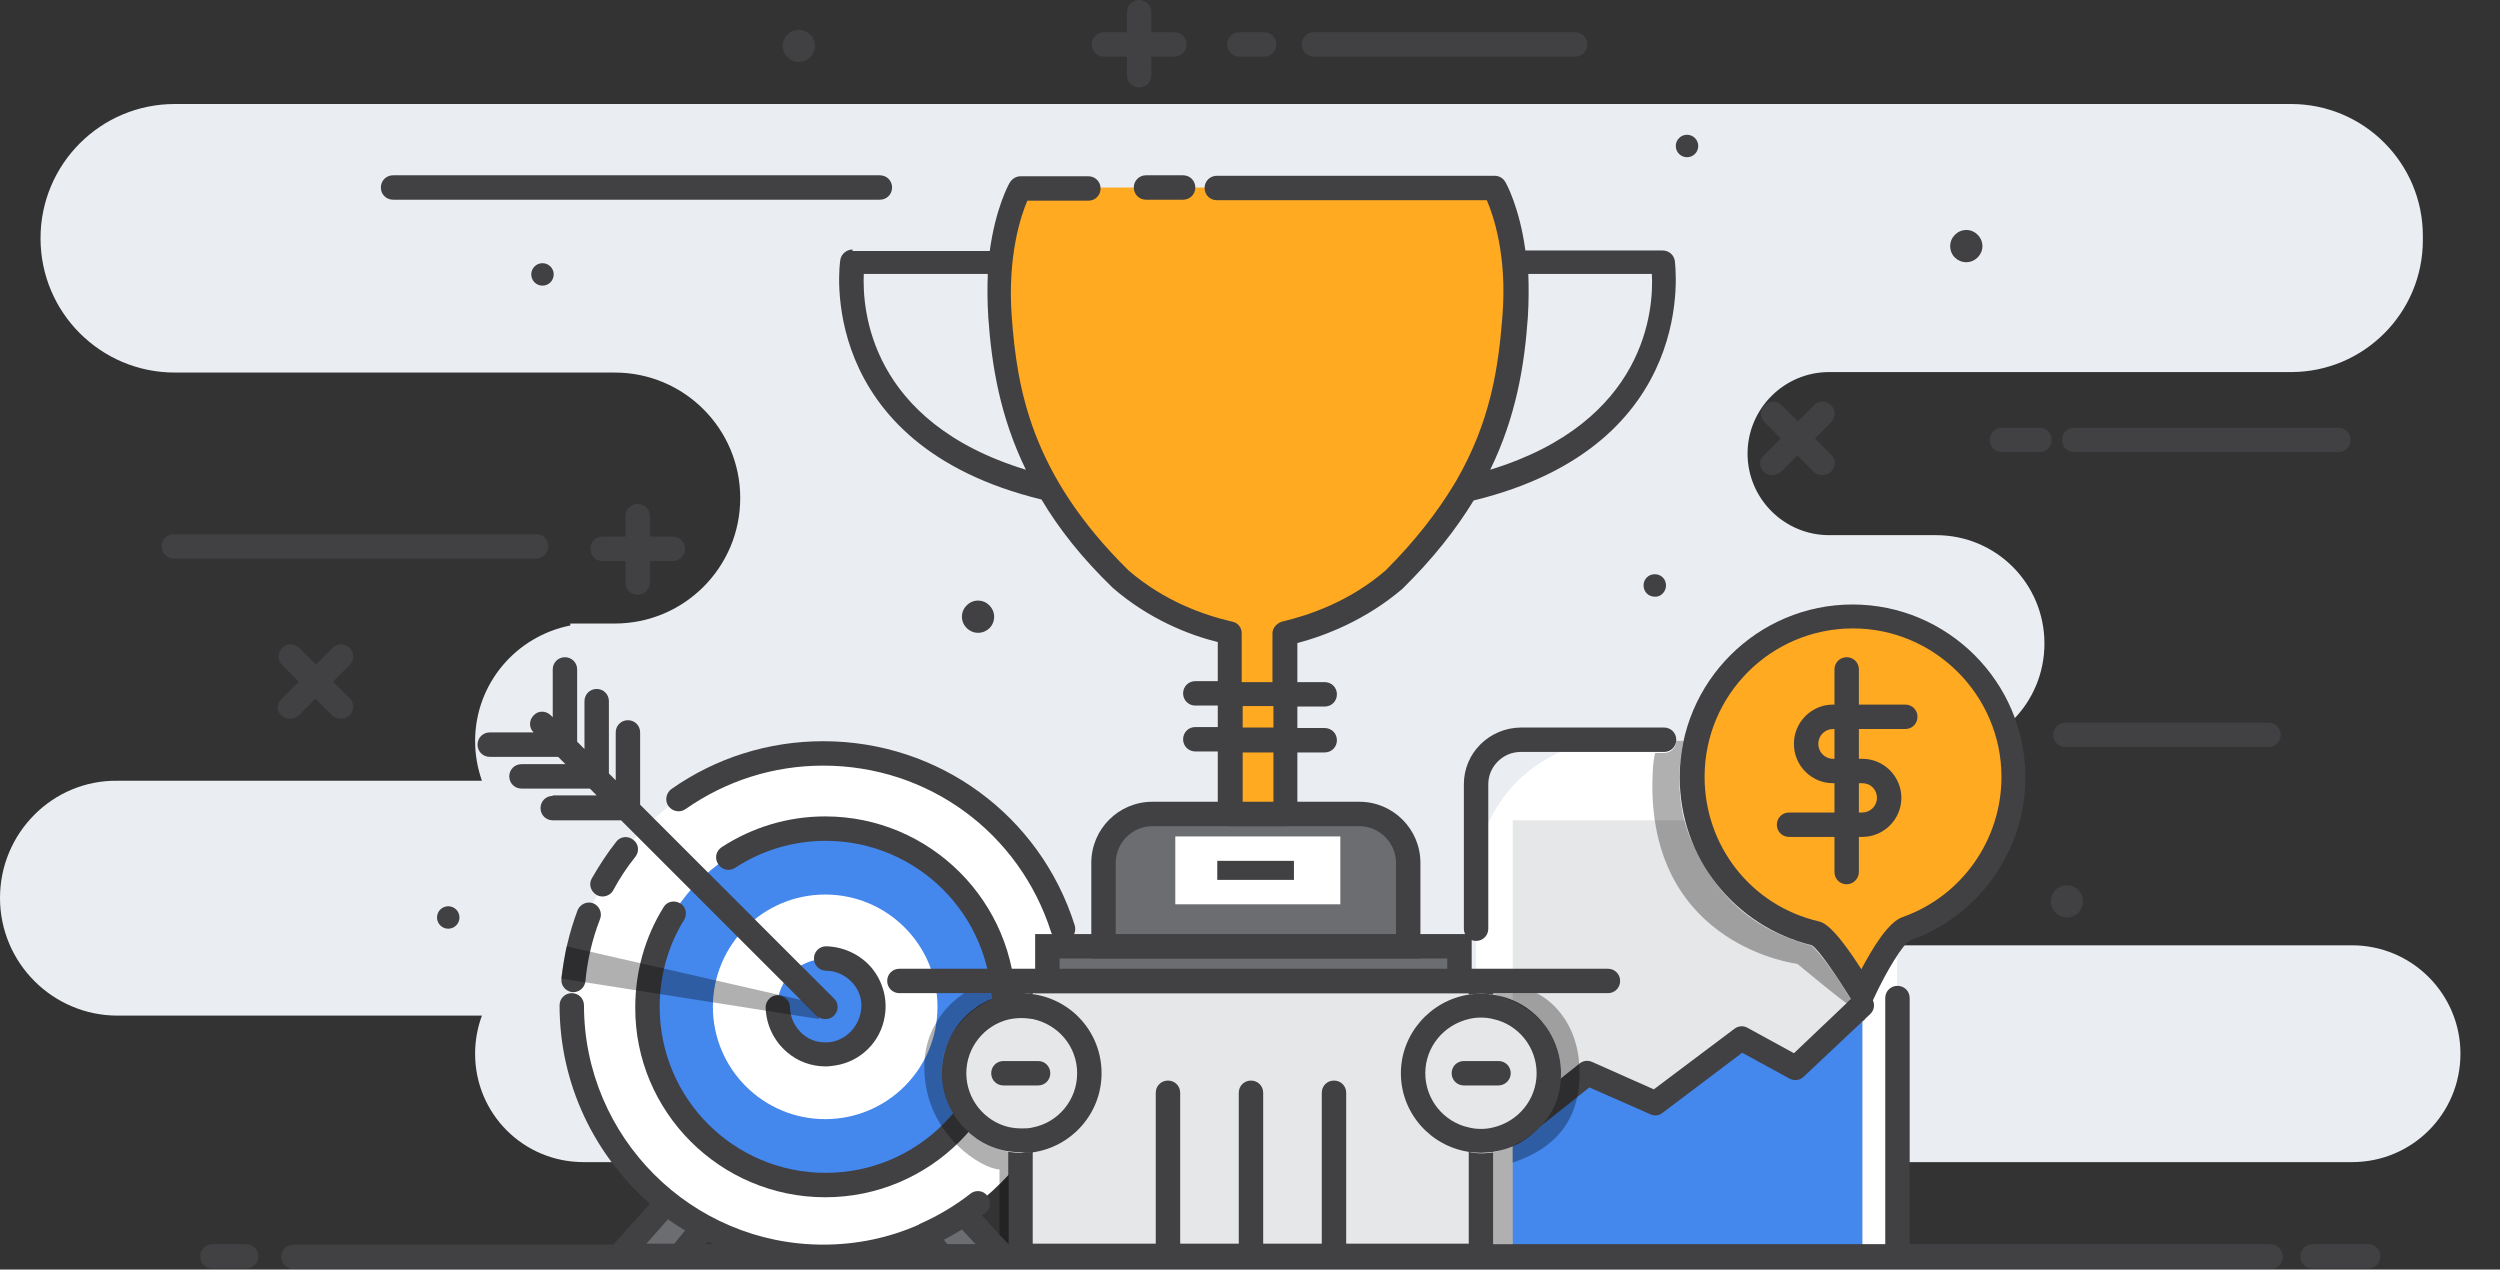 <?xml version="1.0" encoding="utf-8"?>
<!-- Generator: Adobe Illustrator 22.0.1, SVG Export Plug-In . SVG Version: 6.00 Build 0)  -->
<svg version="1.1" id="Layer_1" xmlns="http://www.w3.org/2000/svg" xmlns:xlink="http://www.w3.org/1999/xlink" x="0px" y="0px"
	 viewBox="0 0 512 260" style="enable-background:new 0 0 512 260;" xml:space="preserve">
<rect x="0" y="0" width="512" height="260" fill="#333333" stroke="none"/>
<style type="text/css">
	.st0{fill:#EAEDF1;}
	.st1{fill:#FFFFFF;}
	.st2{fill:#4487ED;}
	.st3{fill:#E6E7E8;}
	.st4{fill:#6C6D70;}
	.st5{fill:#414042;}
	.st6{fill:#FFAA21;}
	.st7{fill:none;}
	.st8{opacity:0.31;enable-background:new    ;}
</style>
<g id="Layer_1_1_">
</g>
<g id="Layer_2_1_">
	<g>
		<g>
			<path class="st0" d="M481.7,193.6H382V154h14.5c12.3,0,22.2-9.9,22.2-22.2l0,0c0-12.3-9.9-22.2-22.2-22.2H382h-7.4
				c-9.2,0-16.7-7.5-16.7-16.7l0,0c0-9.2,7.5-16.7,16.7-16.7h7.4h87.2c14.9,0,27-12.1,27-27v-0.9c0-14.9-12.1-27-27-27H251.4h-39.6
				h-176c-15.2,0-27.5,12.3-27.5,27.5l0,0c0,15.2,12.3,27.5,27.5,27.5H43h73.8h9.1c14.2,0,25.7,11.5,25.7,25.7l0,0
				c0,14.2-11.5,25.7-25.7,25.7h-9.1v0.4c-11.1,2.2-19.5,11.9-19.5,23.7l0,0c0,2.8,0.5,5.5,1.4,8.1H24.1C10.8,159.7,0,170.6,0,183.9
				l0,0C0,197.2,10.8,208,24.1,208h74.6c-0.9,2.4-1.4,5.1-1.4,7.8l0,0c0,12.3,9.9,22.2,22.2,22.2h362.2c12.3,0,22.2-9.9,22.2-22.2
				l0,0C503.9,203.6,494,193.6,481.7,193.6z"/>
		</g>
		<g>
			<circle class="st1" cx="168.6" cy="205.8" r="51.5"/>
		</g>
		<g>
			<circle class="st2" cx="169" cy="206.2" r="36.5"/>
		</g>
		<g>
			<circle class="st1" cx="169" cy="206.2" r="23"/>
		</g>
		<g>
			<circle class="st2" cx="169" cy="206.2" r="9.8"/>
		</g>
		<g>
			<path class="st1" d="M388.6,257.3h-86.3v-76.9c0-15.9,12.9-28.8,28.8-28.8h28.6c15.9,0,28.8,12.9,28.8,28.8v76.9H388.6z"/>
		</g>
		<g>
			<rect x="309.8" y="168" class="st3" width="71.7" height="89.3"/>
		</g>
		<g>
			<polygon class="st2" points="309.8,232.1 325.1,219.8 339,225.9 356.6,212.6 367.8,218.7 381.4,205.9 381.4,257.3 309.8,257.3 
							"/>
		</g>
		<g>
			<path class="st4" d="M189.3,253l3.6,4.3h12.6l-8.1-8.8C197.4,248.5,193.3,251.4,189.3,253z"/>
		</g>
		<g>
			<path class="st4" d="M144.3,251.2l-5,6.1h-12.6l9.9-11C136.6,246.3,140.3,249.6,144.3,251.2z"/>
		</g>
		<g>
			<rect x="209" y="200.9" class="st3" width="94.3" height="56.4"/>
		</g>
		<g>
			<path class="st5" d="M329.3,203.4H184.2c-1.4,0-2.5-1.1-2.5-2.5s1.1-2.5,2.5-2.5h145.1c1.4,0,2.5,1.1,2.5,2.5
				S330.7,203.4,329.3,203.4z"/>
		</g>
		<g>
			<rect x="214.5" y="193.8" class="st4" width="84.4" height="7.1"/>
		</g>
		<g>
			<path class="st5" d="M301.4,203.4H212v-12.1h89.4V203.4z M217,198.4h79.4v-2.1H217V198.4z"/>
		</g>
		<g>
			<path class="st4" d="M288.4,193.8H226v-17.1c0-5.5,4.5-10,10-10h42.4c5.5,0,10,4.5,10,10V193.8z"/>
		</g>
		<g>
			<path class="st5" d="M290.9,196.3h-67.4v-19.6c0-6.9,5.6-12.5,12.5-12.5h42.4c6.9,0,12.5,5.6,12.5,12.5V196.3z M228.5,191.3h57.4
				v-14.6c0-4.1-3.4-7.5-7.5-7.5H236c-4.1,0-7.5,3.4-7.5,7.5V191.3z"/>
		</g>
		<g>
			<rect x="240.7" y="171.3" class="st1" width="33.8" height="13.9"/>
		</g>
		<g>
			<path class="st6" d="M306.3,38.4H209c0,0-5.4,9.6-4.1,26.4c1.3,16.9,5,34.3,24.7,53.7c8,6.9,16.8,9.8,22.4,11.1v37.1h11.3v-37.1
				c5.6-1.3,14.4-4.2,22.4-11.1c19.7-19.4,23.5-36.9,24.7-53.7S306.3,38.4,306.3,38.4z"/>
		</g>
		<g>
			<path class="st6" d="M412.4,159.2c0,14.3-9.1,26.5-21.9,31c-3.4,1.2-9.1,13.5-9.1,13.5s-7.1-11.9-9.6-12.5
				c-14.5-3.4-25.3-16.5-25.3-32c0-18.2,14.7-32.9,32.9-32.9C397.6,126.2,412.4,141,412.4,159.2z"/>
		</g>
		<g>
			<path class="st5" d="M381.7,209.1l-2.4-4.1c-2.9-4.8-6.8-10.5-8.2-11.4c-15.9-3.9-27.1-18-27.1-34.4c0-19.5,15.9-35.4,35.4-35.4
				s35.4,15.9,35.4,35.4c0,15-9.5,28.4-23.6,33.4c-1.4,0.6-4.9,6.3-7.6,12.2L381.7,209.1z M379.5,128.7c-16.8,0-30.4,13.6-30.4,30.4
				c0,14.2,9.6,26.4,23.4,29.6c0.8,0.2,2.9,0.7,8.7,9.8c2.3-4.3,5.5-9.7,8.5-10.7c12.1-4.3,20.2-15.8,20.2-28.7
				C409.9,142.4,396.2,128.7,379.5,128.7z"/>
		</g>
		<g>
			<path class="st5" d="M378.2,181.1c-1.4,0-2.5-1.1-2.5-2.5v-41.5c0-1.4,1.1-2.5,2.5-2.5s2.5,1.1,2.5,2.5v41.5
				C380.7,180,379.5,181.1,378.2,181.1z"/>
		</g>
		<g>
			<path class="st5" d="M381.4,171.4h-15c-1.4,0-2.5-1.1-2.5-2.5s1.1-2.5,2.5-2.5h15c1.6,0,3-1.3,3-3s-1.3-3-3-3h-6
				c-4.4,0-8-3.6-8-8v-0.1c0-4.4,3.6-8,8-8h14.8c1.4,0,2.5,1.1,2.5,2.5s-1.1,2.5-2.5,2.5h-14.8c-1.6,0-3,1.3-3,3v0.1
				c0,1.6,1.3,3,3,3h6c4.4,0,8,3.6,8,8S385.8,171.4,381.4,171.4z"/>
		</g>
		<g>
			<circle class="st5" cx="91.8" cy="187.9" r="2.3"/>
		</g>
		<g>
			<path class="st5" d="M50.4,254.8h-6.9c-1.4,0-2.5,1.1-2.5,2.5c0,1.4,1.1,2.5,2.5,2.5h6.9c1.4,0,2.5-1.1,2.5-2.5
				C52.9,255.9,51.8,254.8,50.4,254.8z"/>
			<path class="st5" d="M112.3,111.9c0-1.4-1.1-2.5-2.5-2.5H35.6c-1.4,0-2.5,1.1-2.5,2.5s1.1,2.5,2.5,2.5h74.2
				C111.1,114.4,112.3,113.3,112.3,111.9z"/>
			<path class="st5" d="M80.5,40.9h99.7c1.4,0,2.5-1.1,2.5-2.5s-1.1-2.5-2.5-2.5H80.5c-1.4,0-2.5,1.1-2.5,2.5S79.1,40.9,80.5,40.9z"
				/>
			<path class="st5" d="M253.8,11.6h5.1c1.4,0,2.5-1.1,2.5-2.5s-1.1-2.5-2.5-2.5h-5.1c-1.4,0-2.5,1.1-2.5,2.5S252.5,11.6,253.8,11.6
				z"/>
			<path class="st5" d="M269.1,11.6h53.5c1.4,0,2.5-1.1,2.5-2.5s-1.1-2.5-2.5-2.5h-53.5c-1.4,0-2.5,1.1-2.5,2.5
				S267.7,11.6,269.1,11.6z"/>
			<path class="st5" d="M226.1,11.6h4.7v3.8c0,1.4,1.1,2.5,2.5,2.5s2.5-1.1,2.5-2.5v-3.8h4.7c1.4,0,2.5-1.1,2.5-2.5
				s-1.1-2.5-2.5-2.5h-4.7V2.5c0-1.4-1.1-2.5-2.5-2.5s-2.5,1.1-2.5,2.5v4.1h-4.7c-1.4,0-2.5,1.1-2.5,2.5S224.7,11.6,226.1,11.6z"/>
			<path class="st5" d="M361.2,96.6c0.5,0.5,1.1,0.7,1.8,0.7s1.3-0.2,1.8-0.7l3.3-3.3l3.3,3.3c0.5,0.5,1.1,0.7,1.8,0.7
				s1.3-0.2,1.8-0.7c1-1,1-2.6,0-3.5l-3.3-3.3l3.3-3.3c1-1,1-2.6,0-3.5c-1-1-2.6-1-3.5,0l-3.3,3.3l-3.3-3.3c-1-1-2.6-1-3.5,0
				c-1,1-1,2.6,0,3.5l3.3,3.3l-3.3,3.3C360.2,94,360.2,95.6,361.2,96.6z"/>
			<path class="st5" d="M407.5,90.1c0,1.4,1.1,2.5,2.5,2.5h7.7c1.4,0,2.5-1.1,2.5-2.5s-1.1-2.5-2.5-2.5H410
				C408.6,87.6,407.5,88.7,407.5,90.1z"/>
			<path class="st5" d="M424.8,92.6h54.1c1.4,0,2.5-1.1,2.5-2.5s-1.1-2.5-2.5-2.5h-54.1c-1.4,0-2.5,1.1-2.5,2.5
				S423.4,92.6,424.8,92.6z"/>
			<path class="st5" d="M467.1,150.5c0-1.4-1.1-2.5-2.5-2.5H423c-1.4,0-2.5,1.1-2.5,2.5s1.1,2.5,2.5,2.5h41.6
				C465.9,153,467.1,151.9,467.1,150.5z"/>
			<path class="st5" d="M130.6,103.2c-1.4,0-2.5,1.1-2.5,2.5v4.2h-4.7c-1.4,0-2.5,1.1-2.5,2.5s1.1,2.5,2.5,2.5h4.7v4.4
				c0,1.4,1.1,2.5,2.5,2.5s2.5-1.1,2.5-2.5v-4.4h4.7c1.4,0,2.5-1.1,2.5-2.5s-1.1-2.5-2.5-2.5h-4.7v-4.2
				C133.1,104.3,132,103.2,130.6,103.2z"/>
			<path class="st5" d="M57.6,146.5c0.5,0.5,1.1,0.7,1.8,0.7s1.3-0.2,1.8-0.7l3.4-3.4l3.4,3.4c0.5,0.5,1.1,0.7,1.8,0.7
				s1.3-0.2,1.8-0.7c1-1,1-2.6,0-3.5l-3.4-3.4l3.4-3.4c1-1,1-2.6,0-3.5c-1-1-2.6-1-3.5,0l-3.4,3.4l-3.4-3.4c-1-1-2.6-1-3.5,0
				c-1,1-1,2.6,0,3.5l3.4,3.4l-3.4,3.4C56.6,144,56.6,145.6,57.6,146.5z"/>
			<path class="st5" d="M217.7,192.7c0.3,0,0.5,0,0.8-0.1c1.3-0.4,2-1.8,1.6-3.1c-7.1-22.5-27.8-37.7-51.5-37.7
				c-11.2,0-22,3.4-31.1,9.8c-1.1,0.8-1.4,2.4-0.6,3.5c0.8,1.1,2.4,1.4,3.5,0.6c8.3-5.8,18-8.9,28.2-8.9c21.5,0,40.2,13.7,46.7,34.2
				C215.7,192,216.7,192.7,217.7,192.7z"/>
			<path class="st5" d="M125.6,182.3c1.3-2.4,2.8-4.7,4.5-6.8c0.9-1.1,0.7-2.7-0.4-3.5c-1.1-0.9-2.7-0.7-3.5,0.4
				c-1.9,2.4-3.5,4.9-5,7.5c-0.7,1.2-0.2,2.7,1,3.4c0.4,0.2,0.8,0.3,1.2,0.3C124.3,183.6,125.2,183.1,125.6,182.3z"/>
			<path class="st5" d="M117.2,203.2c0.1,0,0.2,0,0.2,0c1.3,0,2.4-1,2.5-2.3c0.4-4.3,1.4-8.6,3-12.7c0.5-1.3-0.2-2.7-1.4-3.2
				c-1.3-0.5-2.7,0.2-3.2,1.4c-1.7,4.5-2.8,9.2-3.3,14C114.8,201.8,115.8,203,117.2,203.2z"/>
			<path class="st5" d="M170.2,213.4c-2.1,0.3-4.2-0.2-5.8-1.6s-2.6-3.4-2.6-5.5c0-1.4-1.2-2.4-2.5-2.5c-1.4,0-2.5,1.2-2.5,2.5
				c0.1,3.6,1.7,6.9,4.4,9.2c2.2,1.9,5,2.9,7.9,2.9c0.7,0,1.3-0.1,2-0.2c5.2-0.8,9.3-4.9,10.1-10.1c0.6-3.5-0.4-7.1-2.7-9.9
				c-2.3-2.7-5.7-4.3-9.3-4.4l0,0c-1.4,0-2.5,1.1-2.5,2.5s1.1,2.5,2.5,2.5c2.1,0,4.1,1,5.5,2.6s2,3.7,1.6,5.8
				C175.7,210.5,173.2,212.9,170.2,213.4z"/>
			<path class="st5" d="M169,245.2c21.5,0,39-17.5,39-39s-17.5-39-39-39c-7.6,0-14.9,2.2-21.2,6.3c-1.2,0.8-1.5,2.3-0.7,3.5
				s2.3,1.5,3.5,0.7c5.5-3.6,11.9-5.5,18.5-5.5c18.7,0,34,15.2,34,34s-15.2,34-34,34s-34-15.2-34-34c0-6.3,1.7-12.5,5-17.8
				c0.7-1.2,0.4-2.7-0.8-3.4c-1.2-0.7-2.7-0.4-3.4,0.8c-3.8,6.1-5.8,13.2-5.8,20.5C130,227.7,147.5,245.2,169,245.2z"/>
			<path class="st5" d="M299.8,160.6v29.6c0,1.4,1.1,2.5,2.5,2.5s2.5-1.1,2.5-2.5v-29.6c0-3.6,3-6.6,6.6-6.6h29.4
				c1.4,0,2.5-1.1,2.5-2.5s-1.1-2.5-2.5-2.5h-29.4C305,149.1,299.8,154.2,299.8,160.6z"/>
			<path class="st5" d="M326.1,217.5c-0.9-0.4-1.8-0.3-2.6,0.3l-15.4,12.3c-1.1,0.9-1.3,2.4-0.4,3.5c0.5,0.6,1.2,0.9,2,0.9
				c0.5,0,1.1-0.2,1.6-0.5l14.2-11.3l12.5,5.5c0.8,0.4,1.8,0.3,2.5-0.3l16.3-12.3l9.7,5.3c0.9,0.5,2.1,0.4,2.9-0.4l13.6-12.8
				c1-0.9,1.1-2.5,0.1-3.5c-0.9-1-2.5-1.1-3.5-0.1l-12.2,11.6l-9.5-5.2c-0.9-0.5-1.9-0.4-2.7,0.2l-16.5,12.4L326.1,217.5z"/>
			<path class="st5" d="M113.2,163c-1.4,0-2.5,1.1-2.5,2.5s1.1,2.5,2.5,2.5h14l40,40c0.5,0.5,1.1,0.7,1.8,0.7s1.3-0.2,1.8-0.7
				c1-1,1-2.6,0-3.5l-39.7-39.7V150c0-1.4-1.1-2.5-2.5-2.5s-2.5,1.1-2.5,2.5v9.8l-1.4-1.4v-14.8c0-1.4-1.1-2.5-2.5-2.5
				s-2.5,1.1-2.5,2.5v9.8l-1.5-1.5v-14.8c0-1.4-1.1-2.5-2.5-2.5s-2.5,1.1-2.5,2.5v9.8l-0.4-0.4c-1-1-2.6-1-3.5,0c-1,1-1,2.6,0,3.5
				l0,0h-9c-1.4,0-2.5,1.1-2.5,2.5s1.1,2.5,2.5,2.5h14l1.5,1.5h-9c-1.4,0-2.5,1.1-2.5,2.5s1.1,2.5,2.5,2.5h14l1.4,1.4h-9V163z"/>
			<rect x="249.3" y="176.3" class="st5" width="15.7" height="3.9"/>
			<path class="st5" d="M234.7,35.9c-1.4,0-2.5,1.1-2.5,2.5s1.1,2.5,2.5,2.5h7.6c1.4,0,2.5-1.1,2.5-2.5s-1.1-2.5-2.5-2.5H234.7z"/>
			<path class="st5" d="M174.6,51.1c-1.2,0-2.3,0.9-2.5,2.1c-0.1,0.4-5.6,37.7,41.2,49.1c3.5,5.9,8.2,11.9,14.5,18l0.1,0.1
				c7.4,6.4,15.5,9.6,21.5,11.1v8h-4.6c-1.4,0-2.5,1.1-2.5,2.5s1.1,2.5,2.5,2.5h4.6v4.4h-4.6c-1.4,0-2.5,1.1-2.5,2.5
				s1.1,2.5,2.5,2.5h4.6v12.8c0,1.4,1.1,2.5,2.5,2.5h11.3c1.4,0,2.5-1.1,2.5-2.5v-12.6h5.6c1.4,0,2.5-1.1,2.5-2.5s-1.1-2.5-2.5-2.5
				h-5.6v-4.4h5.6c1.4,0,2.5-1.1,2.5-2.5s-1.1-2.5-2.5-2.5h-5.6v-8c6-1.6,14.1-4.8,21.5-11.1l0.1-0.1c6.2-6.1,10.9-12.1,14.5-18
				C348.5,91.1,343,53.8,343,53.4c-0.2-1.2-1.2-2.1-2.5-2.1h-28.1c-1.2-8.8-3.9-13.7-4.1-14c-0.4-0.8-1.3-1.3-2.2-1.3h-56.9
				c-1.4,0-2.5,1.1-2.5,2.5s1.1,2.5,2.5,2.5h55.3c1.3,3,4.2,11.3,3.2,23.7c-0.8,10.2-2.3,21.5-9.6,34c-0.1,0.1-0.2,0.3-0.3,0.5
				c-3.4,5.6-7.9,11.5-14,17.6c-7.4,6.4-15.7,9.2-21.2,10.5c-1.1,0.3-2,1.3-2,2.4v10h-6.3v-10c0-1.2-0.8-2.2-2-2.4
				c-5.6-1.3-13.8-4.1-21.2-10.5c-20-19.7-22.8-37.2-23.9-52c-0.9-12.4,1.9-20.7,3.2-23.7h12.5c1.4,0,2.5-1.1,2.5-2.5
				s-1.1-2.5-2.5-2.5H209c-0.9,0-1.7,0.5-2.2,1.3c-0.2,0.3-2.9,5.2-4.1,14h-28.1V51.1z M312.9,65c0.2-3.2,0.2-6.2,0.1-8.9h25.3
				c0.4,7.2-1.1,30.3-33.1,40.1C310.5,85.3,312.2,74.9,312.9,65z M260.8,164.2h-6.3v-10.1h6.3V164.2z M260.8,144.6v4.4h-6.3v-4.4
				H260.8z M210.1,96.2c-32.1-9.8-33.5-32.9-33.2-40.1h25.4c-0.1,2.7-0.1,5.7,0.1,8.9C203.1,74.9,204.8,85.3,210.1,96.2z"/>
			<path class="st5" d="M420,184.6c0,1.8,1.5,3.3,3.3,3.3s3.3-1.5,3.3-3.3s-1.5-3.3-3.3-3.3S420,182.7,420,184.6z"/>
			<path class="st5" d="M163.6,12.7c1.8,0,3.3-1.5,3.3-3.3s-1.5-3.3-3.3-3.3s-3.3,1.5-3.3,3.3S161.8,12.7,163.6,12.7z"/>
			<path class="st5" d="M203.6,126.3c0-1.8-1.5-3.3-3.3-3.3s-3.3,1.5-3.3,3.3s1.5,3.3,3.3,3.3S203.6,128.2,203.6,126.3z"/>
			<path class="st5" d="M402.7,53.7c1.8,0,3.3-1.5,3.3-3.3s-1.5-3.3-3.3-3.3s-3.3,1.5-3.3,3.3C399.4,52.3,400.9,53.7,402.7,53.7z"/>
			<path class="st5" d="M341.2,119.9c0-1.3-1-2.3-2.3-2.3s-2.3,1-2.3,2.3s1,2.3,2.3,2.3C340.1,122.3,341.2,121.2,341.2,119.9z"/>
			<circle class="st5" cx="345.5" cy="29.9" r="2.3"/>
			<circle class="st5" cx="111.1" cy="56.2" r="2.3"/>
			<path class="st5" d="M465,254.8h-73.9v-50.4c0-1.4-1.1-2.5-2.5-2.5s-2.5,1.1-2.5,2.5v50.4H275.7v-31c0-1.4-1.1-2.5-2.5-2.5
				s-2.5,1.1-2.5,2.5v31h-12v-31c0-1.4-1.1-2.5-2.5-2.5s-2.5,1.1-2.5,2.5v31h-12v-31c0-1.4-1.1-2.5-2.5-2.5s-2.5,1.1-2.5,2.5v31
				h-30.2l-5.4-5.9c0.2-0.2,0.5-0.3,0.7-0.5c1.1-0.8,1.3-2.4,0.4-3.5c-0.8-1.1-2.4-1.3-3.5-0.4c-3.2,2.5-6.6,4.5-10.2,6.1
				c-0.1,0-0.2,0.1-0.2,0.1s-0.1,0-0.1,0.1c-6.1,2.7-12.7,4.1-19.6,4.1c-27,0-49-22-49-49c0-1.4-1.1-2.5-2.5-2.5s-2.5,1.1-2.5,2.5
				c0,16.2,7.2,30.7,18.5,40.6l-7.5,8.4H60.1c-1.4,0-2.5,1.1-2.5,2.5s1.1,2.5,2.5,2.5h66.6h12.6h53.5h12.6H465
				c1.4,0,2.5-1.1,2.5-2.5S466.4,254.8,465,254.8z M132.3,254.8l4.5-5.1c0.9,0.7,2.2,1.5,3.5,2.3l-2.2,2.7h-5.8V254.8z M144.6,254.8
				l0.4-0.5c0.3,0.2,0.7,0.3,1,0.5H144.6z M194,254.8l-0.7-0.9c1.4-0.7,2.7-1.5,3.7-2.1l2.8,3H194z"/>
			<path class="st5" d="M485,254.8h-11.4c-1.4,0-2.5,1.1-2.5,2.5c0,1.4,1.1,2.5,2.5,2.5H485c1.4,0,2.5-1.1,2.5-2.5
				C487.5,255.9,486.4,254.8,485,254.8z"/>
		</g>
		<g>
			<circle class="st3" cx="209.2" cy="219.8" r="13.9"/>
		</g>
		<g>
			<path class="st5" d="M212.6,222.3h-7.1c-1.4,0-2.5-1.1-2.5-2.5s1.1-2.5,2.5-2.5h7.1c1.4,0,2.5,1.1,2.5,2.5S214,222.3,212.6,222.3
				z"/>
		</g>
		<g>
			<circle class="st3" cx="303.3" cy="219.8" r="13.9"/>
		</g>
		<g>
			<path class="st7" d="M291.9,219.8c0,5.4,3.8,9.9,8.9,11.1v-22.2C295.7,209.9,291.9,214.4,291.9,219.8z"/>
			<path class="st7" d="M211.5,230.9c5.2-1.1,9.1-5.6,9.1-11.1s-3.9-10.1-9.1-11.1c-0.7-0.2-1.5-0.2-2.3-0.2c-0.9,0-1.8,0.1-2.7,0.3
				c-5,1.2-8.6,5.7-8.6,11s3.7,9.8,8.6,11c0.9,0.2,1.8,0.3,2.7,0.3C210,231.2,210.8,231.1,211.5,230.9z"/>
			<path class="st7" d="M211.5,203.4v0.2c7.9,1.1,14.1,7.9,14.1,16.2s-6.1,15.1-14.1,16.2v18.8h89.3V236c-7.8-1.2-13.9-8-13.9-16.1
				s6-14.9,13.9-16.1v-0.3h-89.3V203.4z"/>
			<path class="st7" d="M305.8,208.7v22.1c5.1-1.1,8.9-5.7,8.9-11.1S310.9,209.9,305.8,208.7z"/>
			<path class="st5" d="M300.8,235.9v18.8h-89.3v-18.8c-0.8,0.1-1.5,0.2-2.3,0.2c-0.9,0-1.8-0.1-2.7-0.2v23.9h99.3V236
				c-0.8,0.1-1.6,0.2-2.5,0.2C302.4,236.2,301.6,236.1,300.8,235.9z"/>
			<path class="st5" d="M211.5,203.6v-0.2h89.3v0.3c0.8-0.1,1.7-0.2,2.5-0.2s1.7,0.1,2.5,0.2v-5.2h-99.3v5.3
				c0.9-0.1,1.8-0.2,2.7-0.2C210,203.4,210.8,203.5,211.5,203.6z"/>
			<path class="st5" d="M211.5,236c7.9-1.1,14.1-7.9,14.1-16.2s-6.1-15.1-14.1-16.2c-0.8-0.1-1.5-0.2-2.3-0.2
				c-0.9,0-1.8,0.1-2.7,0.2c-7.7,1.3-13.6,8-13.6,16.1s5.9,14.8,13.6,16.1c0.9,0.1,1.8,0.2,2.7,0.2C210,236.2,210.8,236.1,211.5,236
				z M197.9,219.8c0-5.3,3.7-9.8,8.6-11c0.9-0.2,1.8-0.3,2.7-0.3c0.8,0,1.5,0.1,2.3,0.2c5.2,1.1,9.1,5.6,9.1,11.1
				s-3.9,10.1-9.1,11.1c-0.7,0.2-1.5,0.2-2.3,0.2c-0.9,0-1.8-0.1-2.7-0.3C201.6,229.6,197.9,225.1,197.9,219.8z"/>
			<path class="st5" d="M319.7,219.8c0-8.2-6-14.9-13.9-16.1c-0.8-0.1-1.6-0.2-2.5-0.2s-1.7,0.1-2.5,0.2c-7.8,1.2-13.9,8-13.9,16.1
				s6,14.9,13.9,16.1c0.8,0.1,1.7,0.2,2.5,0.2s1.7-0.1,2.5-0.2C313.6,234.7,319.7,228,319.7,219.8z M305.8,230.9
				c-0.8,0.2-1.6,0.3-2.5,0.3s-1.7-0.1-2.5-0.3c-5.1-1.1-8.9-5.7-8.9-11.1s3.8-9.9,8.9-11.1c0.8-0.2,1.6-0.3,2.5-0.3
				s1.7,0.1,2.5,0.3c5.1,1.1,8.9,5.7,8.9,11.1S310.9,229.7,305.8,230.9z"/>
		</g>
		<g>
			<path class="st5" d="M306.9,222.3h-7.1c-1.4,0-2.5-1.1-2.5-2.5s1.1-2.5,2.5-2.5h7.1c1.4,0,2.5,1.1,2.5,2.5
				S308.2,222.3,306.9,222.3z"/>
		</g>
		<polygon class="st8" points="167.7,208.7 114.9,200.4 116,193.8 164.1,204.8 167.7,208.4 		"/>
		<path class="st8" d="M197.5,203.4c0,0-8.2,4.7-8.2,15.1c0,14,12.1,21,15.4,21v13.4l1.9,1.9v-18.9c0,0-13.5-2.3-13.7-16.6
			c0-7.7,5.8-12.6,10.1-14.6l-0.1-1.3H197.5z"/>
		<path class="st8" d="M305.8,203.6v-0.2h8.9c0,0,8.8,3.8,8.8,16.4c0,7.8-3.2,14.8-13.7,18.3v16.7h-4V236c0,0,13.9-2.7,13.9-16.1
			C319.7,206.4,305.8,203.6,305.8,203.6z"/>
		<path class="st8" d="M378.3,205.5c-0.2,0.2-10.2-8.1-10.2-8.1s-29.7-3.5-29.7-36.5c0,0,0-5.1,0.6-6.7h1.8c1.4,0,2.5-1.1,2.5-2.5
			l0,0h1.5c0,0-2.8,10.7,1.7,20.7c5.4,12.1,13.4,18.3,24.6,21.3c0,0,3.3,3.1,8,11.1L378.3,205.5z"/>
	</g>
</g>
</svg>
